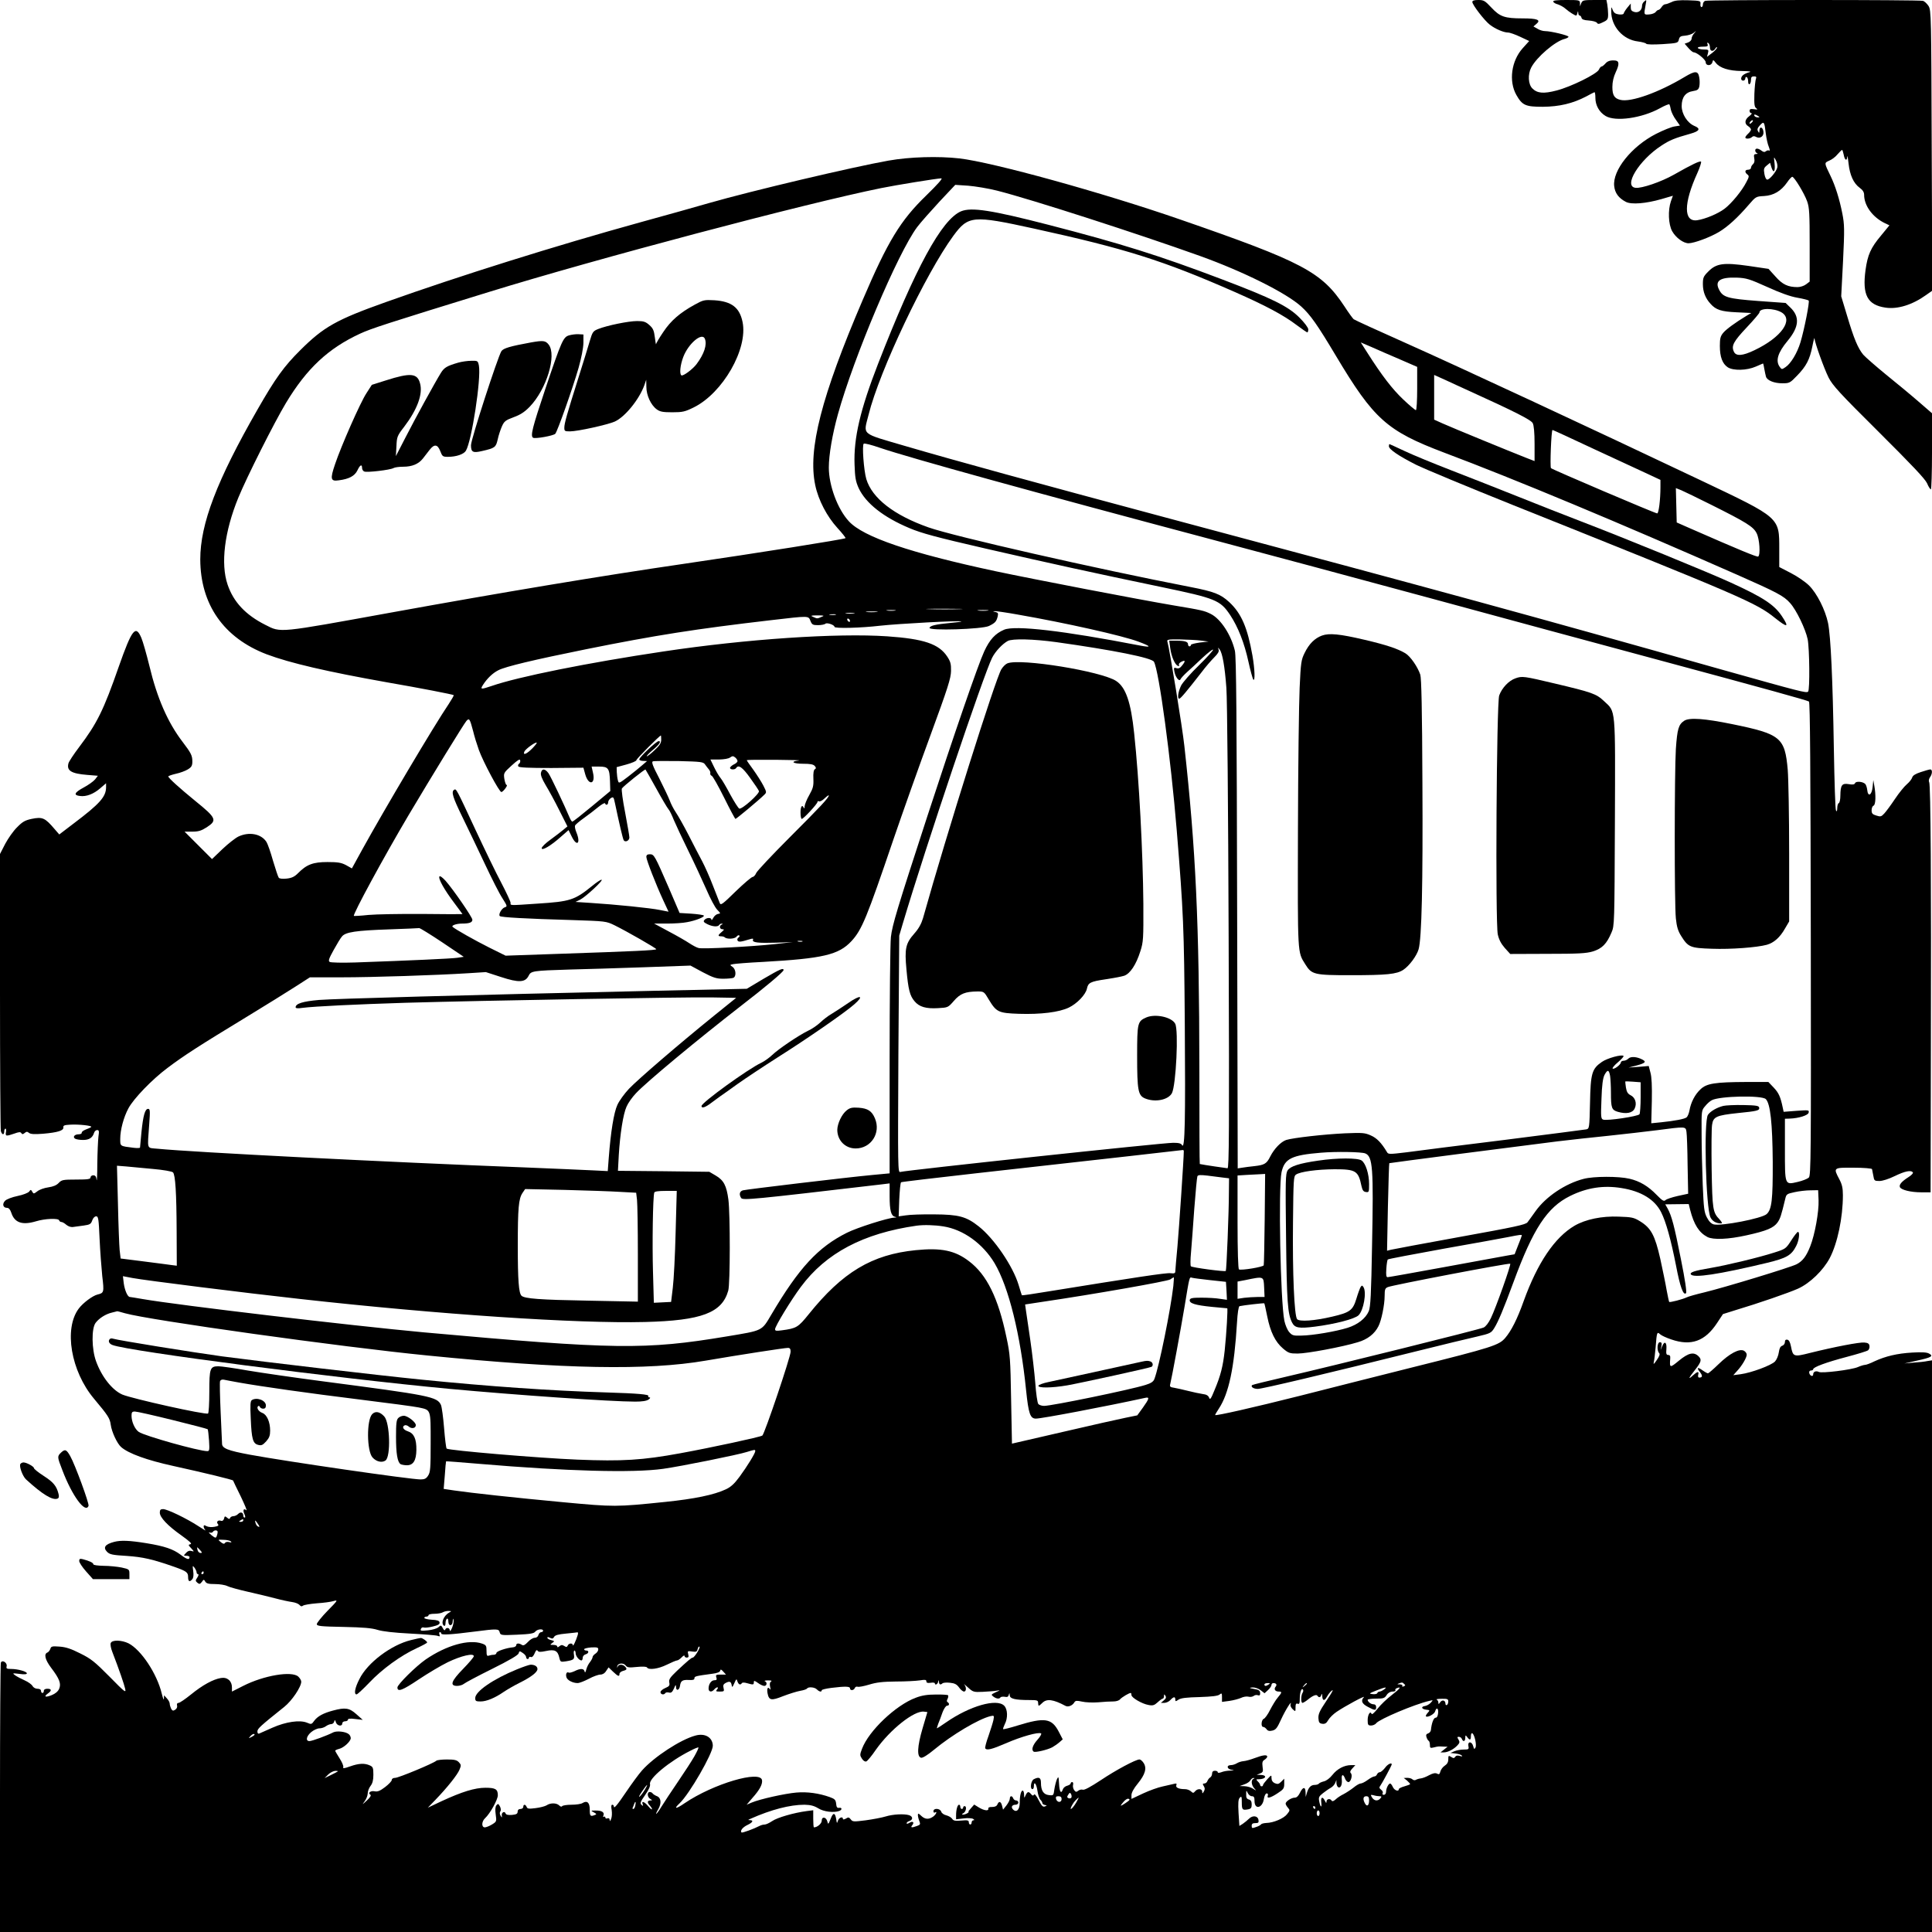 <?xml version="1.0" encoding="UTF-8" standalone="yes"?>
<svg version="1.0" xmlns="http://www.w3.org/2000/svg" width="1024pt" height="1024pt" viewBox="0 0 1366 1366" preserveAspectRatio="xMidYMid meet">
  <g transform="translate(0,1366) scale(0.1,-0.1)" fill="#000000" stroke="none">
    <path d="M10410 13646 c0 -20 86 -132 124 -161 39 -30 98 -55 128 -55 13 0 52
-14 86 -30 l64 -30 -46 -51 c-80 -89 -100 -232 -45 -330 42 -74 65 -84 187
-84 117 1 211 23 307 73 27 15 53 28 58 30 4 2 7 -16 7 -40 0 -52 27 -101 72
-128 70 -42 256 -16 385 55 34 19 64 31 66 27 3 -4 8 -21 11 -39 4 -17 20 -50
36 -71 l28 -40 -38 -6 c-22 -3 -81 -27 -132 -53 -172 -88 -308 -258 -295 -369
5 -49 32 -85 82 -111 39 -21 143 -12 251 19 l82 24 -14 -39 c-22 -63 -18 -164
9 -212 26 -46 79 -85 116 -85 41 1 151 42 215 80 63 38 133 102 211 193 49 57
51 58 108 61 67 4 120 35 163 97 14 21 31 39 36 39 14 0 85 -117 105 -173 16
-45 18 -87 18 -310 l0 -258 -25 -19 c-14 -11 -41 -20 -60 -20 -68 0 -107 18
-157 75 l-49 54 -142 21 c-176 25 -227 18 -284 -40 -34 -34 -38 -43 -38 -89 0
-54 18 -100 54 -139 38 -43 76 -55 184 -60 l104 -5 -34 -20 c-79 -48 -142 -94
-164 -120 -20 -24 -24 -40 -24 -93 0 -77 18 -126 56 -151 39 -25 134 -23 198
5 27 12 50 22 51 22 2 0 6 -17 9 -37 4 -21 9 -46 12 -56 8 -27 58 -47 115 -47
51 0 55 2 105 54 65 67 89 113 108 207 8 41 15 66 15 57 2 -30 67 -212 100
-278 29 -56 76 -108 355 -385 235 -234 327 -331 341 -362 10 -24 22 -43 27
-43 4 0 8 121 8 269 l0 269 -97 84 c-54 47 -157 132 -230 191 -72 59 -144 122
-159 139 -38 46 -66 113 -114 274 l-42 139 13 250 c11 226 10 258 -5 335 -20
102 -50 197 -83 265 -46 95 -46 93 -10 109 18 7 45 27 59 45 15 17 29 31 32
31 3 0 8 -16 12 -35 7 -39 23 -47 25 -12 1 12 5 -10 9 -49 9 -82 35 -140 79
-172 21 -15 31 -31 31 -49 0 -77 60 -159 147 -201 l32 -15 -59 -72 c-74 -88
-95 -137 -110 -244 -24 -176 13 -247 141 -266 86 -13 191 20 287 89 l44 31 -4
990 c-3 956 -4 991 -22 1022 -11 17 -29 34 -40 37 -29 8 -1520 8 -1540 0 -9
-3 -16 -15 -16 -25 0 -10 -4 -19 -10 -19 -5 0 -9 10 -7 23 2 21 -1 22 -86 25
-64 2 -97 -1 -119 -13 -17 -8 -37 -15 -44 -15 -8 0 -19 -9 -26 -20 -7 -11 -17
-20 -22 -20 -5 0 -14 -7 -20 -15 -6 -8 -27 -16 -46 -17 -38 -3 -38 -3 -25 67
7 37 7 39 -8 26 -10 -7 -17 -21 -17 -30 0 -33 -24 -53 -53 -46 -21 6 -27 13
-27 34 l0 26 -25 -30 c-13 -16 -24 -35 -25 -40 0 -6 -14 -9 -33 -7 -25 3 -36
11 -44 30 -11 27 -11 27 -11 -8 -1 -106 83 -201 189 -213 29 -4 55 -11 58 -16
4 -6 49 -7 116 -3 106 7 109 8 115 32 5 21 13 26 45 28 22 2 49 11 60 20 20
17 20 17 3 -4 -10 -11 -18 -28 -18 -38 0 -9 -11 -21 -24 -26 l-25 -9 27 -31
c14 -16 31 -30 37 -30 23 0 85 -52 85 -70 0 -27 40 -27 47 0 5 19 6 19 24 -4
29 -37 92 -57 183 -58 57 -1 73 -4 53 -9 -16 -4 -35 -13 -43 -20 -18 -15 -18
-39 1 -39 8 0 15 7 15 16 0 8 5 12 10 9 6 -3 10 -17 10 -31 0 -14 4 -22 10
-19 6 3 10 17 10 31 0 18 5 24 21 24 16 0 19 -4 14 -17 -4 -10 -9 -58 -11
-107 -2 -73 0 -92 13 -101 13 -10 10 -11 -15 -7 -25 3 -32 1 -32 -12 0 -9 6
-16 13 -16 6 0 0 -10 -15 -21 -33 -24 -36 -54 -8 -71 11 -7 20 -18 20 -24 0
-6 -9 -19 -20 -29 -11 -10 -20 -22 -20 -27 0 -12 34 -10 47 3 8 8 17 8 31 0
27 -14 55 7 50 39 -4 32 -28 39 -28 8 -1 -20 -2 -21 -10 -6 -8 13 -4 23 14 43
28 30 31 25 41 -61 4 -32 13 -74 21 -92 7 -18 9 -30 3 -27 -5 4 -16 2 -23 -4
-9 -8 -18 -7 -32 4 -24 18 -44 19 -44 1 0 -8 6 -17 13 -19 7 -3 4 -6 -7 -6
-15 -1 -17 -6 -13 -30 4 -19 1 -33 -8 -41 -8 -7 -15 -19 -15 -26 0 -8 -9 -14
-20 -14 -24 0 -26 -18 -5 -34 13 -10 12 -17 -8 -54 -30 -60 -104 -150 -154
-188 -46 -35 -137 -73 -193 -81 -98 -14 -97 119 1 334 18 40 29 76 26 80 -8 7
-62 -18 -192 -92 -90 -51 -228 -98 -271 -93 -89 10 24 195 182 298 59 39 93
53 207 85 64 18 73 36 26 55 -49 21 -89 84 -89 140 0 62 27 98 80 106 32 5 40
11 45 34 3 16 3 44 -1 64 -8 46 -28 47 -103 2 -183 -110 -381 -181 -455 -162
-42 10 -56 33 -56 91 0 35 8 71 24 105 26 55 25 79 -3 82 -35 3 -55 -3 -71
-22 -10 -11 -21 -20 -26 -20 -5 0 -14 -10 -19 -22 -14 -31 -198 -122 -300
-148 -92 -24 -136 -20 -171 15 -29 29 -33 99 -8 147 38 74 170 187 237 203 15
4 27 11 27 15 0 10 -126 40 -165 40 -15 0 -40 7 -55 17 l-28 16 21 18 c34 28
7 39 -98 39 -127 0 -160 12 -220 76 -46 49 -54 54 -93 54 -29 0 -42 -4 -42
-14z m1680 -322 c0 -28 24 -32 39 -6 6 9 11 12 11 6 0 -7 -16 -24 -35 -39
l-36 -27 7 26 c6 24 4 26 -29 26 -20 0 -39 5 -42 10 -4 6 10 10 34 10 34 0 39
3 34 17 -4 11 -3 14 5 9 7 -4 12 -18 12 -32z m340 -484 c13 -8 13 -10 -2 -10
-9 0 -20 5 -23 10 -8 13 5 13 25 0z m-42 -44 c-7 -8 -15 -12 -17 -11 -5 6 10
25 20 25 5 0 4 -6 -3 -14z m178 -321 c-8 -30 -54 -85 -71 -85 -8 0 -16 17 -20
40 -6 35 -4 43 17 60 l23 19 9 -30 c15 -49 29 -34 23 24 -6 51 -6 52 9 24 9
-16 13 -39 10 -52z m-71 -844 c92 -42 165 -68 213 -76 40 -7 76 -16 80 -20 8
-7 -30 -201 -58 -295 -23 -76 -68 -151 -106 -176 -25 -17 -27 -17 -40 1 -32
43 -15 101 55 185 82 99 88 171 18 237 l-32 31 -195 14 c-214 16 -248 26 -275
79 -33 63 6 90 125 86 68 -3 88 -9 215 -66z m100 -179 c89 -52 1 -177 -190
-268 -85 -41 -131 -44 -146 -10 -19 41 -3 71 91 171 50 53 90 100 90 106 0 32
100 32 155 1z"/>
    <path d="M10982 13648 c3 -7 17 -15 33 -19 15 -5 40 -18 54 -31 25 -22 66 -48
75 -48 3 0 7 8 9 18 4 16 5 16 6 0 0 -10 5 -18 10 -18 5 0 11 -7 13 -16 2 -11
17 -17 52 -19 27 -2 52 -9 57 -16 6 -11 15 -10 43 4 32 15 36 21 36 56 0 21
-3 53 -6 70 l-6 31 -85 0 c-77 0 -84 -2 -93 -22 l-9 -23 0 23 c-1 21 -4 22
-97 22 -70 0 -95 -3 -92 -12z"/>
    <path d="M6285 12525 c-254 -45 -970 -214 -1273 -301 -86 -25 -303 -86 -482
-135 -604 -167 -1280 -379 -1802 -565 -351 -125 -439 -175 -604 -339 -117
-116 -177 -200 -303 -420 -288 -502 -405 -809 -405 -1060 1 -319 166 -555 469
-671 165 -62 427 -123 855 -199 226 -39 463 -85 468 -90 2 -2 -14 -30 -35 -62
-105 -155 -457 -749 -612 -1030 l-73 -133 -41 23 c-34 18 -58 22 -132 22 -101
0 -147 -17 -208 -79 -25 -25 -44 -34 -80 -38 -29 -3 -50 -1 -56 6 -5 6 -23 61
-41 121 -17 61 -38 120 -46 132 -37 58 -123 74 -199 38 -22 -11 -73 -51 -113
-89 l-73 -70 -97 97 -97 97 54 0 c44 0 64 6 103 31 75 49 68 65 -80 185 -113
92 -192 164 -192 174 0 4 24 12 53 19 29 6 67 20 85 31 26 16 32 26 32 56 0
42 -9 60 -70 140 -104 136 -180 310 -234 537 -20 81 -45 170 -57 198 -40 93
-66 60 -158 -201 -109 -313 -155 -405 -282 -573 -38 -50 -72 -102 -75 -114
-14 -52 20 -73 134 -82 l74 -6 -20 -26 c-12 -14 -48 -40 -82 -58 -65 -35 -72
-54 -24 -59 44 -6 96 14 142 54 l42 36 0 -27 c0 -68 -43 -117 -230 -258 l-101
-77 -32 37 c-69 81 -86 89 -164 73 -46 -10 -64 -20 -102 -59 -26 -25 -63 -78
-84 -117 l-37 -72 0 -968 c0 -533 3 -979 6 -991 8 -28 24 -30 24 -3 0 11 4 20
9 20 4 0 6 -11 3 -25 -5 -29 1 -30 59 -10 33 12 44 13 50 3 6 -9 11 -9 23 1
13 11 19 11 31 1 11 -9 38 -11 100 -6 103 9 146 22 143 45 -2 13 7 17 47 19
60 4 159 -7 150 -16 -3 -4 -21 -12 -38 -18 -18 -7 -31 -17 -29 -23 1 -6 -9
-11 -22 -11 -29 0 -44 -19 -25 -31 8 -5 33 -9 56 -9 43 0 67 15 78 50 3 11 13
20 22 20 13 0 15 -8 9 -46 -3 -26 -7 -113 -8 -193 0 -80 -3 -131 -5 -113 -3
24 -9 32 -24 32 -10 0 -19 -7 -19 -15 0 -12 -18 -15 -101 -15 -94 0 -103 -2
-124 -24 -15 -16 -38 -26 -73 -31 -29 -4 -63 -16 -78 -28 -25 -19 -27 -19 -36
-3 -9 16 -11 16 -22 1 -7 -9 -42 -23 -81 -31 -39 -8 -79 -23 -89 -34 -22 -22
-15 -50 13 -50 13 0 23 -11 31 -35 23 -71 78 -89 175 -60 62 19 157 23 163 7
2 -7 9 -12 16 -12 7 0 23 -9 35 -20 15 -12 33 -18 50 -15 14 2 48 7 74 10 42
6 50 10 59 36 6 17 17 29 28 29 15 0 18 -17 24 -157 4 -87 13 -207 19 -266 14
-115 12 -119 -34 -130 -35 -9 -102 -59 -132 -99 -107 -142 -56 -443 108 -638
99 -118 112 -138 118 -184 7 -51 45 -132 73 -157 52 -46 182 -93 369 -134 227
-50 420 -97 423 -103 1 -4 26 -55 55 -114 28 -59 46 -102 39 -96 -19 16 -27 1
-14 -27 7 -15 8 -25 2 -25 -6 0 -10 6 -10 14 0 23 -19 29 -36 12 -8 -9 -24
-16 -34 -16 -10 0 -20 -6 -23 -12 -3 -10 -8 -10 -21 1 -15 13 -18 12 -22 -7
-4 -12 -12 -18 -20 -15 -21 8 -37 -6 -24 -22 9 -11 4 -15 -23 -20 -20 -4 -44
-2 -56 4 -16 9 -21 9 -21 -2 0 -7 6 -19 12 -26 7 -7 -15 6 -50 29 -81 53 -219
120 -249 120 -18 0 -23 -6 -23 -25 0 -34 56 -93 154 -162 58 -42 76 -58 63
-61 -17 -4 -17 -6 5 -29 22 -24 22 -25 2 -19 -14 4 -27 0 -39 -14 -18 -19 -18
-20 3 -20 12 0 22 -4 22 -9 0 -23 -19 -17 -65 18 -51 38 -111 59 -240 80 -118
19 -180 22 -229 9 -63 -17 -79 -39 -49 -70 19 -19 38 -23 140 -29 114 -8 180
-23 335 -77 87 -31 98 -39 98 -72 0 -33 11 -38 30 -15 8 10 10 30 6 58 -5 39
-5 40 9 23 8 -11 15 -26 15 -33 0 -7 5 -13 10 -13 6 0 4 -11 -5 -24 -14 -21
-14 -24 1 -37 14 -11 18 -10 31 6 13 19 15 19 24 3 8 -14 23 -18 69 -18 32 0
71 -6 87 -14 15 -8 82 -26 148 -41 66 -15 154 -36 195 -47 41 -11 93 -22 115
-25 22 -3 45 -12 52 -20 9 -11 16 -13 25 -6 7 6 51 13 98 17 47 3 100 10 119
16 32 9 30 5 -43 -69 -42 -43 -76 -86 -76 -94 0 -14 25 -17 188 -20 141 -3
201 -8 242 -21 36 -11 114 -20 230 -26 96 -5 184 -12 194 -16 16 -6 18 -4 13
9 -3 9 -2 17 3 17 6 0 10 -4 10 -10 0 -11 65 -8 235 14 162 21 172 20 178 -5
6 -21 10 -22 123 -17 93 4 120 9 129 22 13 17 55 22 55 6 0 -5 -6 -10 -14 -10
-7 0 -16 -9 -19 -20 -3 -12 -14 -20 -27 -20 -11 0 -33 -13 -48 -30 -20 -21
-31 -27 -42 -20 -21 14 -40 12 -40 -2 0 -7 -10 -14 -22 -15 -47 -4 -118 -28
-118 -40 0 -7 -9 -13 -19 -13 -11 0 -26 -3 -35 -6 -13 -5 -16 2 -16 34 0 36
-3 41 -31 51 -94 33 -253 -12 -399 -112 -69 -48 -200 -177 -200 -198 0 -34 35
-21 151 57 63 42 155 97 206 122 94 45 183 66 183 42 0 -7 -34 -47 -75 -89
-85 -87 -97 -121 -43 -121 17 0 39 7 47 14 9 8 99 56 200 106 123 61 185 98
188 110 5 18 7 18 29 3 13 -8 24 -22 24 -29 0 -8 5 -14 10 -14 6 0 10 4 10 10
0 5 6 7 14 4 8 -3 18 7 26 26 9 22 15 27 21 19 6 -10 19 -11 61 -2 61 13 82 2
93 -49 7 -29 9 -30 48 -24 54 9 60 14 55 47 -3 16 -1 29 4 29 4 0 8 -9 8 -19
0 -20 25 -51 41 -51 5 0 9 8 9 19 0 10 9 21 20 24 23 6 27 27 5 27 -8 0 -15 4
-15 9 0 5 23 11 50 13 42 2 50 0 50 -14 0 -10 -9 -23 -20 -30 -11 -7 -20 -18
-20 -24 0 -6 -8 -22 -18 -35 -11 -13 -23 -37 -27 -54 -6 -21 -9 -25 -12 -12
-5 21 -30 22 -71 1 -18 -8 -36 -13 -41 -10 -14 9 -23 -11 -16 -33 6 -21 45
-41 79 -41 13 0 48 14 79 30 31 17 68 30 82 30 15 0 31 9 41 26 l17 25 31 -30
c36 -34 46 -38 46 -16 0 8 11 17 25 21 28 7 31 14 13 32 -17 17 -46 15 -51 -3
-4 -11 -4 -10 -3 2 2 24 44 29 60 7 11 -14 23 -16 79 -10 41 4 68 3 72 -4 12
-19 80 -10 140 20 33 16 65 30 72 30 7 0 21 10 33 22 11 12 20 16 20 10 0 -7
7 -12 16 -12 12 0 15 6 10 24 -6 23 -4 24 28 19 28 -4 34 -2 39 18 3 13 9 20
13 16 7 -7 -36 -77 -48 -77 -9 0 -35 -22 -112 -94 -48 -46 -58 -60 -54 -81 5
-22 0 -28 -28 -40 -19 -8 -34 -21 -34 -29 0 -17 25 -22 34 -7 3 5 15 7 26 4
15 -4 23 2 35 28 12 29 14 31 15 11 0 -31 24 -23 28 9 5 35 17 43 62 41 29 -2
40 1 40 12 0 14 9 16 127 32 34 4 53 12 55 21 2 12 7 11 22 -6 l19 -21 -37 0
c-33 0 -37 -2 -31 -20 5 -16 2 -20 -14 -20 -22 0 -41 -27 -41 -59 0 -24 22
-28 40 -6 7 8 17 15 22 15 6 0 5 -7 -2 -15 -11 -13 -8 -15 20 -15 29 0 32 2
26 25 -5 18 -1 27 13 35 29 15 39 12 44 -13 3 -20 5 -19 19 12 14 32 16 33 22
13 8 -23 21 -28 31 -13 3 6 18 6 38 0 43 -12 47 -12 47 7 0 13 5 12 29 -5 16
-12 36 -21 45 -21 19 0 22 26 4 33 -7 3 3 6 22 6 22 0 30 -2 22 -8 -9 -5 -11
-18 -7 -37 5 -20 4 -25 -3 -15 -13 18 -21 2 -15 -31 10 -51 26 -54 111 -20 42
16 96 33 119 37 24 4 45 11 49 16 8 14 54 11 70 -6 17 -17 34 -20 34 -6 0 5
30 12 68 17 98 12 132 11 132 -3 0 -18 27 -16 34 2 3 8 12 12 20 9 8 -3 44 4
81 15 52 16 95 21 189 22 66 0 142 4 169 8 38 6 47 5 47 -7 0 -10 8 -13 30
-10 17 3 30 1 30 -4 0 -15 19 -8 23 10 4 16 5 16 6 0 1 -19 11 -23 26 -9 6 4
29 6 53 3 32 -3 47 -11 63 -33 11 -16 27 -29 35 -29 17 0 18 31 2 50 -7 8 4
-1 25 -20 36 -33 41 -35 105 -32 37 2 81 5 97 8 30 5 29 4 -5 -11 -33 -16 -34
-17 -16 -31 22 -16 42 -18 50 -5 3 4 16 6 30 4 18 -4 25 0 29 14 4 15 5 15 6
-3 1 -25 38 -34 139 -34 55 0 62 -2 62 -20 0 -11 2 -20 5 -20 3 0 14 9 25 20
31 31 77 25 163 -21 19 -11 51 2 64 26 7 11 17 12 53 4 25 -6 77 -8 115 -5 39
4 86 6 106 6 21 0 42 6 49 16 13 14 62 44 75 44 3 0 5 -7 5 -15 0 -18 74 -62
121 -70 30 -6 41 -2 64 19 15 14 32 26 36 26 5 0 9 8 9 18 0 14 2 15 10 2 7
-11 4 -20 -11 -32 l-21 -18 24 0 c14 0 33 9 43 20 22 24 35 26 35 4 0 -15 2
-15 23 -1 16 11 58 16 148 18 88 3 131 8 142 18 15 12 17 10 17 -19 l0 -33 53
7 c28 4 65 14 81 21 16 8 39 12 52 9 14 -4 30 -1 38 5 7 6 21 9 30 5 12 -4 16
0 16 15 0 13 -8 22 -22 25 -13 3 -32 7 -43 9 -12 3 -8 5 11 6 18 1 43 -8 58
-20 l27 -21 25 23 c13 12 24 28 24 36 0 7 6 13 13 13 21 0 28 -12 16 -26 -14
-17 -3 -34 22 -34 25 0 24 -6 -7 -43 -14 -16 -38 -56 -54 -87 -16 -32 -36 -60
-45 -63 -17 -7 -21 -57 -4 -57 7 0 17 -7 24 -16 8 -12 20 -15 41 -10 25 6 34
18 62 79 29 64 81 147 67 106 -3 -8 3 -23 15 -34 20 -18 20 -18 20 13 0 24 4
30 15 26 12 -5 15 3 15 37 0 45 13 79 23 62 3 -5 2 -15 -4 -23 -11 -19 -12
-70 0 -70 5 0 22 10 38 23 35 29 61 39 68 27 10 -15 23 -12 28 8 3 10 5 6 6
-10 1 -34 16 -36 32 -6 7 13 18 28 25 35 30 30 20 8 -32 -69 -45 -67 -54 -89
-52 -118 2 -29 7 -35 28 -38 19 -2 29 5 41 26 9 16 36 43 60 59 59 40 207 120
192 103 -23 -25 -14 -46 28 -68 50 -27 59 -27 59 -2 0 13 -7 20 -18 20 -19 0
-42 18 -42 32 0 4 26 8 59 8 52 0 61 3 75 25 10 16 26 25 42 25 14 0 23 4 20
9 -3 5 1 12 10 15 36 14 23 -4 -36 -49 -34 -26 -79 -69 -100 -96 -21 -27 -40
-44 -42 -37 -9 25 -28 -5 -28 -43 0 -34 3 -39 24 -39 13 0 30 7 37 17 25 29
267 132 374 157 29 7 29 7 11 -13 -10 -11 -28 -21 -40 -23 -31 -4 -26 -22 7
-26 28 -3 28 -4 11 -23 -9 -10 -15 -21 -12 -24 11 -11 60 16 65 35 9 32 25 23
21 -13 -2 -20 -8 -32 -18 -32 -14 0 -28 -39 -33 -88 -1 -9 -10 -20 -20 -23
-13 -4 -16 -11 -11 -27 4 -12 11 -23 15 -25 5 -2 9 -15 9 -29 0 -22 3 -24 27
-18 33 8 31 8 68 6 l30 -1 -25 -20 -25 -20 23 0 c29 0 71 22 97 50 16 17 17
24 7 41 -10 16 -10 19 3 19 9 0 18 -7 21 -15 9 -23 24 -18 24 8 1 20 2 21 14
5 18 -25 26 -22 26 8 0 14 4 22 10 19 16 -10 32 -84 22 -101 -8 -14 -10 -12
-16 10 -9 35 -40 36 -34 1 5 -23 2 -25 -33 -25 -21 0 -50 -5 -66 -12 l-28 -12
35 -4 c19 -2 40 -8 45 -14 7 -7 3 -8 -14 -3 -15 5 -26 3 -32 -6 -7 -11 -12
-12 -29 -1 -18 11 -20 10 -20 -17 0 -20 -8 -34 -25 -45 -14 -9 -27 -27 -31
-41 -5 -20 -10 -23 -24 -15 -12 6 -28 3 -55 -11 -21 -12 -48 -22 -59 -23 -12
-1 -28 -6 -35 -10 -7 -5 -18 -3 -24 3 -6 6 -22 11 -37 11 l-25 -1 23 -18 c12
-11 22 -22 22 -25 0 -3 -18 -10 -40 -16 -22 -6 -40 -15 -40 -20 0 -20 -31 -9
-42 15 -6 14 -15 25 -19 25 -12 0 -29 -35 -29 -59 0 -12 -7 -21 -16 -21 -9 0
-12 5 -8 12 4 6 -1 17 -11 24 -13 10 -15 17 -7 26 11 14 82 145 82 153 0 16
-30 1 -48 -25 -13 -16 -29 -30 -36 -30 -8 0 -16 -7 -20 -15 -3 -8 -11 -15 -19
-15 -7 0 -28 -11 -47 -25 -19 -14 -41 -25 -50 -25 -8 0 -31 -13 -50 -29 -19
-15 -51 -36 -70 -46 -19 -9 -45 -26 -56 -37 -14 -13 -24 -16 -29 -9 -10 17
-35 13 -36 -6 0 -14 -3 -13 -11 4 -17 34 -31 28 -26 -12 5 -42 -7 -33 -15 11
-5 25 -1 34 26 55 18 14 42 31 55 38 13 7 27 22 32 34 l9 22 0 -22 c1 -12 6
-25 12 -29 17 -10 30 17 26 54 -4 38 10 42 23 7 5 -14 16 -25 24 -25 17 0 31
49 17 63 -8 8 -4 18 11 34 l21 23 -30 0 c-48 0 -98 -26 -132 -69 -19 -24 -43
-42 -61 -46 -16 -4 -32 -11 -35 -16 -4 -5 -17 -9 -29 -9 -27 0 -44 -17 -56
-57 l-8 -28 -1 33 c-1 42 -20 39 -41 -6 -10 -20 -22 -32 -35 -32 -25 0 -65
-27 -65 -42 0 -6 7 -19 16 -29 15 -17 15 -20 -6 -46 -23 -30 -96 -61 -147 -62
-17 -1 -34 -5 -37 -10 -3 -5 -19 -14 -36 -19 -27 -10 -30 -9 -30 9 0 14 7 19
26 19 21 0 25 4 22 22 -4 30 -41 35 -67 9 -11 -11 -31 -27 -44 -36 l-24 -15
-6 92 c-4 72 -2 96 9 108 12 12 14 8 14 -32 0 -53 4 -58 43 -51 22 4 27 11 27
35 0 21 -6 31 -20 35 -15 4 -20 13 -19 37 0 29 1 30 11 9 6 -13 19 -23 30 -23
14 0 18 -8 18 -34 0 -63 56 -51 66 14 4 24 12 40 20 40 8 0 11 -6 8 -15 -10
-24 18 -18 69 16 42 27 47 35 47 67 l0 36 -21 -21 c-18 -18 -26 -19 -45 -11
-16 7 -24 20 -24 36 0 24 0 24 -30 -8 -16 -18 -30 -36 -30 -41 0 -5 -4 -9 -10
-9 -5 0 -10 4 -10 9 0 5 -7 17 -16 25 -14 15 -14 16 4 16 53 0 66 29 14 31
l-27 0 24 10 c21 8 23 14 18 47 -4 31 -1 41 14 50 11 7 19 17 19 22 0 15 -30
12 -88 -10 -29 -11 -65 -21 -80 -22 -15 -1 -36 -8 -47 -15 -11 -7 -30 -13 -42
-13 -33 0 -29 -28 5 -33 22 -3 20 -4 -10 -6 -20 0 -48 -5 -62 -11 -17 -6 -26
-6 -26 0 0 6 -9 10 -20 10 -13 0 -20 -7 -20 -20 0 -10 -6 -23 -13 -27 -8 -4
-16 -16 -20 -25 -3 -10 -13 -18 -22 -18 -12 0 -13 -4 -4 -18 9 -14 9 -24 1
-38 -10 -17 -11 -17 -12 -1 0 21 -33 23 -50 2 -12 -14 -15 -14 -30 0 -9 8 -27
15 -41 15 -44 0 -68 11 -62 27 5 13 1 15 -18 10 -13 -3 -49 -11 -79 -18 -30
-6 -92 -28 -137 -49 l-83 -39 0 27 c0 17 16 47 45 82 52 64 65 108 41 145 -9
14 -22 25 -29 25 -27 0 -167 -75 -273 -146 -73 -48 -117 -72 -128 -68 -9 3
-23 0 -32 -7 -14 -11 -18 -10 -29 4 -7 10 -11 27 -8 37 3 11 0 20 -6 20 -6 0
-11 -4 -11 -10 0 -5 -11 -12 -25 -16 -13 -3 -27 -15 -30 -25 -12 -36 -24 -19
-27 39 -3 52 -4 55 -15 32 -6 -14 -14 -45 -18 -70 -6 -45 -6 -46 -39 -42 -38
4 -56 32 -56 87 0 37 -14 44 -51 25 -20 -11 -28 -70 -9 -70 6 0 10 9 10 20 0
41 18 18 25 -30 4 -28 13 -57 21 -65 8 -7 14 -18 14 -24 0 -5 8 -11 18 -13 16
-3 16 -4 0 -10 -14 -6 -23 3 -44 44 -16 32 -29 47 -33 39 -6 -9 -11 -8 -21 4
-17 20 -25 19 -38 -7 -10 -23 -11 -23 -11 5 -1 15 -5 27 -10 27 -12 0 -21 -36
-21 -87 0 -48 -23 -71 -47 -47 -17 17 -8 34 18 34 10 0 19 7 19 15 0 8 -7 15
-15 15 -9 0 -18 7 -21 15 -8 21 -24 19 -24 -2 0 -10 -11 -31 -24 -48 l-24 -30
-7 28 c-8 31 -22 35 -33 9 -5 -12 -17 -18 -37 -18 -19 1 -29 -4 -27 -12 3 -18
-29 -14 -66 8 l-34 21 -23 -26 c-13 -14 -21 -25 -17 -25 4 0 0 -5 -8 -10 -8
-5 -22 -10 -30 -10 -12 1 -11 3 3 11 18 11 24 49 7 49 -5 0 -10 -4 -10 -10 0
-5 -4 -10 -10 -10 -5 0 -10 7 -10 15 0 8 -4 15 -9 15 -11 0 -21 -35 -21 -74
l0 -29 53 6 c28 4 59 2 67 -3 10 -6 11 -10 3 -10 -7 0 -13 -7 -13 -15 0 -8 -4
-15 -10 -15 -5 0 -10 7 -10 16 0 14 -9 16 -54 12 -43 -4 -56 -1 -64 13 -6 9
-25 20 -41 24 -17 4 -33 15 -36 26 -8 24 -55 27 -55 3 0 -8 4 -12 10 -9 20 13
9 -14 -12 -29 -31 -22 -58 -20 -85 6 -19 18 -23 19 -23 5 0 -8 4 -27 10 -42 9
-23 7 -27 -16 -35 -37 -14 -49 -13 -34 5 17 21 4 32 -20 17 -11 -7 -20 -8 -20
-3 0 5 9 13 20 16 27 9 25 32 -2 41 -35 11 -114 7 -166 -9 -26 -8 -89 -20
-140 -27 -87 -11 -94 -11 -107 7 -12 15 -17 16 -34 5 -13 -7 -21 -8 -21 -2 0
19 -28 10 -35 -12 -7 -22 -8 -21 -12 7 -8 51 -22 53 -40 5 -16 -40 -18 -41
-23 -19 -8 33 -40 38 -40 6 0 -20 -31 -47 -55 -47 -3 0 -5 27 -5 61 l0 60 -47
-6 c-91 -12 -208 -46 -244 -71 -19 -13 -43 -24 -52 -24 -10 0 -25 -4 -35 -9
-40 -21 -124 -52 -129 -47 -12 11 8 37 42 53 38 18 45 33 18 34 -16 0 -15 2 2
9 148 66 281 100 383 100 43 -1 67 -7 97 -25 39 -25 111 -33 149 -19 22 8 20
26 -1 22 -14 -2 -19 5 -21 29 -3 27 -9 34 -45 47 -76 27 -159 39 -237 32 -80
-7 -257 -46 -316 -71 l-35 -15 41 48 c51 57 72 96 68 125 -10 74 -345 -25
-547 -162 -62 -43 -81 -43 -36 -1 70 66 235 353 235 407 -1 59 -55 91 -123 72
-105 -28 -293 -151 -378 -247 -23 -26 -72 -93 -110 -149 -67 -99 -89 -125 -89
-104 0 6 -5 11 -11 11 -7 0 -9 -13 -4 -38 3 -21 2 -49 -4 -62 -7 -17 -10 -20
-10 -8 -1 11 -6 15 -16 12 -8 -4 -15 -1 -15 6 0 6 -4 8 -10 5 -6 -4 -7 1 -3
10 8 22 -13 35 -57 34 -34 0 -35 0 -11 -13 20 -11 21 -14 6 -19 -31 -12 -35
-7 -35 38 0 50 -18 67 -51 47 -10 -7 -46 -12 -78 -12 -33 0 -63 -5 -66 -10 -4
-6 -12 -4 -21 5 -19 19 -63 19 -89 1 -11 -7 -46 -16 -78 -20 -47 -6 -58 -5
-63 8 -8 20 -24 21 -24 1 0 -8 -9 -15 -20 -15 -13 0 -20 -7 -20 -19 0 -15 -9
-20 -40 -23 -27 -2 -41 1 -45 10 -7 20 -30 8 -27 -14 2 -18 2 -18 -9 -1 -6 11
-7 23 -1 30 5 7 4 21 -3 35 -11 20 -14 21 -25 8 -8 -11 -10 -31 -5 -65 7 -49
6 -51 -27 -71 -18 -11 -41 -20 -50 -20 -25 0 -23 42 2 65 35 32 90 131 90 162
0 43 -17 53 -88 53 -74 0 -165 -28 -310 -95 l-97 -46 56 58 c80 83 153 174
168 211 12 29 12 35 -4 52 -15 16 -31 20 -85 20 -36 0 -70 -4 -75 -9 -19 -18
-267 -121 -291 -121 -14 0 -24 -6 -24 -15 0 -8 -21 -30 -47 -50 -37 -28 -53
-34 -74 -30 -28 6 -51 -12 -30 -24 7 -5 -2 -20 -26 -42 -33 -30 -34 -31 -15
-5 12 16 22 41 22 56 0 15 9 39 20 53 14 18 20 40 20 79 0 49 -3 56 -25 66
-37 17 -78 15 -140 -7 -42 -15 -52 -16 -48 -5 3 8 -9 36 -26 62 -17 27 -31 51
-31 54 0 3 12 9 28 13 33 8 82 53 82 76 0 9 -6 22 -14 28 -21 18 -84 25 -109
13 -47 -24 -151 -62 -169 -62 -29 0 -22 35 13 64 17 14 43 26 57 26 15 0 36 7
46 15 11 8 28 15 37 15 10 0 20 8 22 18 4 14 6 14 12 -5 8 -26 45 -32 45 -8 0
8 9 15 20 15 11 0 20 5 20 11 0 8 16 10 53 5 l52 -6 -45 40 c-50 45 -79 49
-165 26 -68 -18 -109 -40 -133 -72 -18 -26 -21 -27 -51 -14 -51 21 -149 7
-244 -35 -45 -20 -88 -39 -95 -42 -7 -3 -12 3 -12 15 0 20 20 38 190 174 54
43 120 141 120 178 0 9 -9 25 -21 36 -46 42 -245 8 -390 -66 l-79 -40 0 30 c0
45 -33 74 -78 66 -55 -9 -130 -50 -211 -116 -41 -33 -80 -60 -89 -60 -9 0 -13
-7 -10 -18 3 -11 -2 -23 -13 -30 -15 -10 -20 -8 -29 7 -5 11 -10 27 -10 36 0
9 -9 25 -20 37 l-20 22 -1 -25 c0 -13 -7 3 -15 36 -34 142 -146 310 -235 356
-49 24 -117 26 -126 2 -4 -9 1 -37 11 -62 49 -127 84 -230 91 -261 7 -32 -1
-26 -111 86 -104 105 -130 126 -207 164 -65 33 -102 45 -146 48 -52 4 -60 2
-65 -16 -4 -11 -13 -23 -21 -26 -26 -10 -16 -51 26 -107 60 -79 73 -113 57
-150 -8 -18 -27 -34 -52 -44 -44 -18 -60 -12 -28 11 29 20 28 34 -3 34 -16 0
-25 -6 -25 -15 0 -8 -4 -15 -10 -15 -5 0 -10 7 -10 15 0 9 -9 15 -25 15 -14 0
-29 8 -35 20 -6 10 -30 28 -55 39 -25 11 -55 27 -68 36 -21 16 -20 16 31 10
34 -5 52 -3 52 4 0 13 -64 31 -112 31 -31 0 -35 3 -31 19 6 25 -32 49 -41 25
-3 -9 -6 -441 -6 -960 l0 -944 6830 0 6830 0 0 2021 0 2021 -32 -5 c-18 -4
-62 -9 -98 -11 l-65 -6 89 20 c101 22 119 32 85 50 -16 9 -52 11 -118 7 -107
-6 -190 -26 -268 -62 -28 -14 -58 -25 -66 -25 -8 0 -32 -7 -52 -16 -45 -19
-254 -45 -275 -34 -20 10 -40 2 -40 -17 0 -20 -24 -11 -28 10 -2 10 3 17 12
17 9 0 16 4 16 9 0 15 92 49 236 87 76 20 145 41 152 47 7 5 12 20 10 31 -2
16 -11 22 -37 24 -34 3 -208 -30 -385 -74 -114 -29 -119 -27 -133 46 -6 30
-14 46 -26 48 -11 2 -17 -3 -17 -17 0 -11 -8 -22 -19 -26 -13 -4 -20 -18 -24
-46 -3 -23 -15 -52 -27 -65 -27 -28 -168 -80 -242 -90 l-53 -7 26 29 c36 38
69 95 69 116 0 10 -9 22 -20 28 -32 17 -102 -20 -179 -95 -37 -36 -71 -65 -75
-65 -4 0 -21 9 -38 21 -36 26 -45 20 -18 -13 19 -25 18 -38 -6 -38 -7 0 -10 8
-7 20 7 27 -5 25 -40 -7 -35 -32 -27 -15 18 42 44 56 48 72 25 95 -34 34 -72
25 -139 -30 -64 -53 -67 -53 -62 13 2 19 -2 27 -14 27 -13 0 -16 8 -13 41 4
49 -13 61 -29 22 l-12 -28 6 28 c4 20 1 27 -11 27 -19 0 -23 -59 -5 -77 7 -7
2 -22 -17 -49 -21 -31 -25 -34 -21 -14 4 14 9 61 13 105 8 106 10 112 32 91
10 -9 45 -25 78 -36 141 -49 240 -13 325 117 l41 62 86 27 c167 50 378 123
445 153 84 38 178 129 224 216 55 105 93 286 93 445 0 50 -6 76 -25 112 -44
83 -44 83 102 82 70 0 128 -5 129 -10 1 -5 5 -26 9 -46 6 -36 8 -38 43 -38 22
0 66 14 109 35 72 35 116 44 128 25 3 -5 -11 -20 -32 -33 -47 -30 -67 -53 -60
-70 8 -20 77 -37 151 -37 l66 0 2 1013 c3 1175 -1 1866 -12 1887 -5 9 -2 23 6
35 17 23 18 55 2 55 -7 0 -38 -9 -68 -19 -37 -12 -56 -24 -60 -38 -3 -11 -20
-33 -38 -48 -18 -15 -56 -62 -84 -104 -28 -42 -62 -88 -75 -102 -21 -23 -27
-25 -57 -15 -27 8 -33 15 -33 37 0 16 6 30 14 33 15 6 17 76 5 141 l-7 40 -5
-50 c-6 -58 -33 -72 -38 -20 -2 17 -8 35 -13 41 -15 18 -67 23 -73 7 -4 -10
-17 -12 -45 -7 -48 8 -58 -7 -59 -81 0 -27 -5 -51 -11 -53 -6 -2 -11 -18 -11
-35 -1 -23 -3 -28 -9 -17 -5 8 -11 204 -15 435 -8 497 -22 794 -41 890 -20 94
-78 209 -134 265 -25 25 -83 65 -128 88 l-83 43 0 125 c0 228 9 220 -555 488
-775 368 -1710 803 -2080 968 -198 88 -366 165 -374 171 -7 6 -37 47 -66 92
-161 243 -293 313 -1163 614 -552 191 -1320 403 -1558 431 -149 17 -353 11
-499 -15z m264 -247 c-183 -177 -272 -324 -449 -738 -293 -684 -389 -1059
-336 -1310 22 -106 83 -222 157 -303 34 -37 60 -70 57 -72 -8 -8 -621 -105
-1133 -180 -597 -87 -1292 -203 -2080 -346 -805 -146 -777 -144 -889 -87 -139
70 -225 161 -267 285 -50 147 -22 375 76 614 58 142 255 534 337 670 147 244
299 386 524 490 78 36 185 71 909 294 761 235 2237 626 2775 735 103 21 386
67 425 69 13 1 -22 -39 -106 -121z m501 34 c241 -61 997 -305 1435 -462 306
-110 609 -261 715 -357 65 -59 113 -127 245 -348 268 -449 361 -532 765 -685
498 -187 1234 -494 2075 -865 276 -122 327 -148 371 -198 45 -49 110 -185 125
-257 13 -69 16 -357 3 -370 -12 -12 -59 1 -594 151 -1416 400 -1950 546 -3945
1079 -922 247 -1474 398 -1850 508 -313 92 -291 73 -254 219 76 309 404 999
599 1265 106 144 136 147 570 52 648 -142 914 -226 1417 -447 221 -97 350
-166 443 -237 36 -27 68 -49 73 -50 4 0 7 9 7 21 0 12 -26 47 -63 84 -80 80
-192 135 -547 270 -445 169 -718 254 -1225 385 -407 105 -547 126 -620 96
-137 -58 -322 -398 -587 -1079 -126 -324 -173 -525 -166 -712 3 -92 8 -119 29
-166 50 -107 175 -206 359 -283 85 -36 188 -64 540 -145 458 -105 754 -170
1239 -271 388 -81 418 -93 489 -199 56 -85 100 -197 129 -330 14 -64 30 -120
34 -126 14 -15 11 74 -6 171 -35 197 -78 297 -164 377 -62 57 -107 74 -276
107 -666 129 -1672 358 -1850 421 -244 86 -399 206 -440 342 -18 62 -31 242
-18 250 6 4 57 -9 114 -29 219 -74 1089 -314 2349 -649 366 -97 1061 -284
1545 -415 484 -132 1191 -323 1570 -425 817 -220 1090 -296 1105 -305 8 -5 11
-469 13 -1678 2 -1540 1 -1673 -14 -1688 -10 -9 -45 -23 -80 -31 -91 -21 -89
-25 -89 234 l0 213 33 1 c64 2 132 23 135 43 4 18 -1 18 -87 12 l-90 -7 -6 28
c-16 78 -29 106 -64 143 l-38 40 -154 0 c-223 -1 -283 -10 -326 -52 -39 -36
-68 -92 -78 -150 -4 -21 -13 -42 -20 -48 -14 -12 -84 -25 -180 -35 l-70 -7 4
157 c2 107 -1 171 -10 202 l-12 46 -71 -6 -71 -5 58 15 c59 16 69 26 40 41
-39 21 -82 24 -99 8 -8 -9 -24 -16 -35 -16 -10 0 -19 -6 -19 -12 -1 -16 -49
-52 -58 -43 -4 4 13 24 38 45 25 21 42 41 39 44 -12 13 -116 -16 -153 -42 -71
-49 -80 -81 -84 -290 -4 -177 -5 -182 -26 -187 -11 -2 -273 -36 -581 -75 -308
-38 -618 -77 -689 -87 -124 -15 -131 -15 -140 2 -39 65 -72 99 -114 117 -42
19 -59 20 -182 15 -150 -7 -368 -32 -416 -47 -38 -13 -85 -62 -113 -117 -25
-51 -41 -60 -112 -68 -30 -3 -68 -8 -86 -11 l-32 -5 -4 1803 c-3 1396 -6 1815
-16 1857 -26 111 -100 225 -170 260 -46 23 -62 27 -266 61 -253 43 -986 184
-1255 241 -604 129 -936 242 -1038 353 -80 86 -142 254 -142 380 0 90 25 235
64 376 112 404 424 1142 561 1325 25 33 96 113 157 179 l112 119 91 -6 c49 -4
142 -19 205 -35z m2848 -1193 l122 -53 0 -153 c0 -86 -4 -153 -9 -153 -5 0
-46 34 -90 76 -76 72 -149 166 -254 331 l-46 72 77 -33 c42 -19 132 -58 200
-87z m492 -224 c317 -144 436 -204 447 -227 8 -14 13 -68 13 -145 l0 -123 -62
24 c-102 40 -524 213 -588 242 l-60 27 0 158 0 158 78 -35 c42 -20 120 -55
172 -79z m878 -409 c158 -73 329 -152 380 -176 l92 -43 0 -51 c0 -88 -12 -186
-23 -186 -14 0 -739 309 -751 320 -8 8 2 270 11 270 3 0 134 -60 291 -134z
m827 -393 c254 -127 302 -157 325 -203 21 -41 28 -154 11 -165 -8 -5 -136 48
-476 197 l-100 44 -3 122 -3 121 38 -15 c21 -9 114 -54 208 -101z m-5312 -740
c-56 -2 -151 -2 -210 0 -59 1 -13 3 102 3 116 0 164 -2 108 -3z m-455 -10
c-16 -2 -40 -2 -55 0 -16 2 -3 4 27 4 30 0 43 -2 28 -4z m655 0 c-18 -2 -48
-2 -65 0 -18 2 -4 4 32 4 36 0 50 -2 33 -4z m-786 -10 c-20 -2 -52 -2 -70 0
-17 2 0 4 38 4 39 0 53 -2 32 -4z m998 -18 c339 -59 745 -150 855 -192 91 -34
94 -43 9 -27 -542 105 -881 144 -959 112 -63 -27 -102 -69 -141 -153 -44 -95
-214 -589 -402 -1165 -216 -663 -248 -769 -258 -855 -5 -44 -9 -438 -9 -875
l0 -796 -127 -12 c-181 -17 -884 -101 -910 -108 -24 -7 -29 -29 -13 -54 11
-18 80 -11 993 96 l57 7 0 -91 c0 -100 10 -138 37 -145 15 -4 14 -5 -4 -6 -47
-2 -266 -72 -335 -107 -204 -102 -339 -248 -534 -578 -70 -118 -57 -112 -316
-155 -576 -96 -791 -93 -2143 29 -519 48 -1730 191 -1985 235 -47 8 -88 15
-92 15 -16 0 -36 47 -43 96 l-6 51 68 -13 c91 -17 792 -105 1183 -148 986
-110 1960 -175 2440 -163 401 10 545 65 589 222 14 50 14 540 1 643 -13 99
-33 137 -89 170 l-46 27 -323 4 -323 3 6 112 c9 148 31 290 55 342 10 24 40
67 67 95 74 79 434 378 738 614 174 134 305 244 305 256 0 18 -25 7 -141 -61
l-119 -71 -647 -14 c-1376 -31 -2263 -56 -2378 -65 -115 -10 -165 -26 -165
-52 0 -7 16 -9 48 -4 85 11 380 25 727 36 554 16 1976 41 2165 38 l175 -3
-160 -129 c-246 -199 -534 -447 -598 -514 -32 -34 -69 -85 -82 -114 -25 -54
-47 -191 -61 -375 l-7 -93 -101 5 c-55 3 -274 12 -486 21 -965 37 -2354 108
-2595 132 -81 8 -73 -13 -60 175 7 94 6 107 -8 107 -22 0 -35 -48 -47 -165 -5
-55 -10 -104 -10 -108 0 -5 -21 -5 -47 -2 -96 12 -93 10 -93 63 0 63 24 153
58 216 37 69 167 204 277 286 115 87 229 160 550 355 143 87 304 187 358 222
l98 63 220 0 c225 0 677 15 899 29 l125 8 108 -35 c125 -41 171 -39 195 10 16
33 30 35 287 43 105 2 340 10 523 16 l334 12 87 -47 c74 -39 97 -46 144 -46
30 0 62 3 71 6 23 9 20 60 -4 77 -21 15 -21 15 2 20 13 3 109 11 213 16 424
24 535 50 625 147 74 80 109 167 295 714 65 190 183 523 263 740 124 338 145
404 146 456 1 50 -4 67 -27 102 -59 89 -164 125 -424 143 -355 24 -996 -19
-1582 -107 -536 -80 -1028 -179 -1215 -244 -77 -26 -82 -25 -61 8 29 45 68 83
108 103 49 26 251 74 622 149 492 99 773 143 1305 205 275 32 265 32 280 -5
11 -27 17 -30 54 -30 23 0 47 5 52 10 10 10 64 -8 64 -22 0 -13 187 -8 323 8
125 14 567 38 574 30 2 -2 -31 -6 -74 -10 -106 -10 -146 -19 -151 -35 -7 -22
371 -10 420 13 43 21 53 31 62 68 5 22 2 27 -16 31 -20 4 -21 4 -3 6 11 0 83
-10 160 -24z m-1157 8 c-16 -2 -40 -2 -55 0 -16 2 -3 4 27 4 30 0 43 -2 28 -4z
m-130 -10 c-10 -2 -28 -2 -40 0 -13 2 -5 4 17 4 22 1 32 -1 23 -4z m-98 -14
c-33 -14 -31 -14 -60 -1 -22 9 -18 11 30 11 47 0 51 -2 30 -10z m200 -30 c0
-6 -4 -7 -10 -4 -5 3 -10 11 -10 16 0 6 5 7 10 4 6 -3 10 -11 10 -16z m1458
-149 c406 -57 676 -111 691 -139 36 -66 119 -682 161 -1191 47 -577 52 -686
57 -1373 5 -670 1 -888 -19 -854 -7 13 -23 17 -63 17 -76 0 -1887 -194 -1929
-206 -18 -6 -18 15 -14 832 l6 839 26 88 c162 544 572 1761 631 1877 23 45 72
97 110 118 32 18 182 14 343 -8z m1022 11 l55 -7 -62 -7 c-35 -5 -63 -12 -63
-17 0 -6 -4 -10 -10 -10 -5 0 -10 6 -10 14 0 19 -22 26 -82 26 l-51 0 7 -52
c8 -60 34 -120 55 -126 8 -3 11 0 7 6 -4 6 3 16 15 22 30 16 33 7 8 -24 -15
-20 -26 -25 -41 -20 -19 6 -20 3 -14 -27 8 -39 35 -72 43 -51 3 7 24 30 46 50
23 20 72 66 109 101 38 35 71 61 75 58 3 -4 -41 -53 -99 -110 -58 -56 -115
-121 -127 -144 -21 -43 -28 -93 -13 -93 9 0 54 54 156 185 29 39 71 87 91 107
26 26 36 42 31 55 -6 17 -5 17 8 0 19 -25 36 -120 47 -271 6 -72 13 -866 16
-1763 5 -1380 3 -1633 -8 -1633 -10 1 -171 24 -196 30 -2 0 -3 303 -3 673 -1
1031 -25 1550 -106 2282 -13 125 -106 694 -120 738 -5 15 3 17 88 16 51 -1
118 -4 148 -8z m-5145 -639 c8 -35 27 -96 41 -135 30 -83 144 -297 159 -297
13 1 49 50 37 50 -5 0 -12 19 -16 43 -6 41 -5 43 52 95 43 39 58 48 60 36 2
-9 -2 -20 -8 -24 -7 -4 -9 -13 -5 -19 5 -8 73 -11 233 -11 l227 2 13 -47 c23
-81 74 -72 55 10 l-10 45 53 0 c65 0 74 -12 77 -106 l2 -67 -130 -108 c-71
-59 -133 -108 -138 -108 -4 -1 -12 11 -19 27 -32 77 -133 291 -150 315 -24 33
-46 35 -53 4 -4 -16 6 -42 33 -88 22 -36 66 -116 97 -179 l57 -113 -29 -24
c-15 -13 -56 -44 -90 -69 -35 -25 -63 -52 -63 -61 0 -21 66 18 135 80 l55 48
22 -45 c37 -76 66 -50 33 30 -8 19 -12 40 -9 47 2 6 30 30 61 52 31 22 77 57
102 78 25 20 47 33 49 27 6 -17 22 -11 22 8 0 9 9 23 19 29 18 11 20 8 30 -40
28 -133 54 -246 61 -258 11 -17 40 -3 40 20 0 11 -14 90 -30 176 -17 86 -27
163 -23 170 10 16 163 139 167 134 2 -2 36 -62 76 -134 39 -71 78 -137 86
-146 8 -8 25 -43 38 -76 14 -33 60 -132 103 -219 43 -87 100 -211 128 -274 27
-63 61 -127 76 -142 25 -26 26 -27 5 -30 -11 -2 -26 -14 -33 -28 -7 -14 -13
-19 -13 -12 0 16 -35 15 -49 -2 -10 -11 -6 -17 20 -30 36 -18 75 -21 84 -6 3
6 12 10 18 9 9 0 9 -2 0 -6 -19 -7 -16 -33 5 -33 14 -1 14 -3 -5 -19 -28 -23
-29 -31 -5 -31 10 0 22 -3 26 -7 15 -15 71 -12 83 4 7 9 16 13 20 9 4 -4 1
-11 -6 -15 -7 -5 -10 -14 -6 -21 7 -12 23 -10 82 8 25 8 31 7 27 -3 -8 -19 36
-24 166 -20 l115 4 -125 -14 c-166 -18 -509 -36 -540 -28 -14 3 -43 19 -66 34
-22 15 -88 53 -145 83 l-104 56 91 0 c50 0 114 4 142 10 62 11 128 38 118 47
-4 4 -44 10 -89 13 l-82 5 -75 175 c-101 232 -105 240 -135 240 -18 0 -25 -5
-25 -19 0 -21 68 -196 122 -312 l35 -75 -61 12 c-66 14 -316 39 -489 50 l-108
7 33 16 c38 19 169 140 151 141 -7 0 -36 -19 -65 -43 -126 -102 -156 -111
-388 -126 -206 -14 -190 -14 -190 6 0 9 -30 73 -66 142 -37 69 -119 239 -183
376 -135 290 -135 290 -150 281 -22 -14 -10 -53 60 -196 39 -80 110 -228 158
-330 48 -102 103 -211 124 -242 34 -54 35 -57 16 -63 -22 -7 -47 -51 -35 -62
9 -9 189 -19 506 -28 244 -8 245 -8 305 -37 89 -44 295 -162 295 -169 0 -8
-160 -15 -690 -33 l-375 -13 -117 58 c-98 49 -240 129 -258 146 -10 10 28 23
67 23 52 0 73 8 73 27 0 18 -136 215 -190 276 -22 24 -39 36 -43 30 -10 -15
36 -96 104 -186 32 -43 59 -79 59 -80 0 -1 -127 -1 -282 1 -156 1 -328 -2
-383 -7 -54 -6 -101 -8 -103 -7 -9 10 212 417 386 711 167 281 391 646 410
668 20 22 24 15 47 -71z m1330 -62 c0 -24 -11 -41 -49 -76 -26 -25 -50 -43
-53 -41 -2 3 16 22 41 43 48 40 64 64 43 64 -16 0 -137 -114 -137 -129 0 -6
12 -11 28 -11 l27 -1 -35 -30 c-19 -17 -64 -53 -100 -81 -63 -48 -65 -49 -71
-26 -4 13 -7 39 -8 58 l-1 36 70 19 c39 11 70 24 70 31 0 9 164 174 173 174 1
0 2 -14 2 -30z m-910 -60 c-40 -41 -69 -53 -58 -25 6 17 71 65 87 65 6 0 -8
-18 -29 -40z m1449 -94 c-2 -6 -14 -16 -26 -21 -12 -6 -23 -16 -26 -22 -4 -15
34 -18 43 -3 16 26 45 5 98 -69 32 -44 60 -86 63 -94 6 -18 -120 -131 -139
-124 -7 3 -35 47 -63 98 -27 51 -58 105 -70 119 -12 14 -32 49 -46 78 l-25 52
61 0 c36 1 68 6 79 15 16 11 21 11 37 -2 10 -9 16 -21 14 -27z m434 7 c-64 -7
-42 -23 31 -23 50 0 72 -4 82 -16 10 -12 10 -17 0 -23 -8 -5 -12 -28 -10 -67
2 -51 -2 -67 -29 -115 -18 -31 -32 -67 -33 -80 0 -13 -3 -18 -6 -11 -11 27
-23 10 -23 -33 0 -25 4 -45 9 -45 12 0 111 107 111 120 0 6 5 8 11 4 6 -3 24
6 40 22 16 15 29 24 29 20 0 -16 -57 -77 -278 -298 -122 -122 -228 -235 -235
-250 -6 -15 -18 -28 -25 -28 -8 0 -62 -46 -120 -102 -93 -91 -106 -101 -113
-83 -4 11 -26 67 -49 125 -22 58 -56 134 -75 170 -19 36 -63 119 -96 185 -34
66 -75 139 -91 162 -16 24 -35 61 -43 84 -9 23 -42 93 -74 156 -46 88 -56 115
-45 120 7 3 91 3 185 2 157 -4 172 -6 184 -24 8 -11 20 -27 27 -35 7 -8 12
-20 10 -27 -2 -7 3 -16 10 -18 8 -3 47 -73 88 -155 41 -83 77 -150 80 -150 6
0 166 133 203 170 18 17 18 19 -6 66 -14 27 -46 77 -71 112 -25 34 -46 64 -46
67 0 3 91 4 203 3 111 -1 185 -3 165 -5z m-2522 -1285 l153 -103 -47 -7 c-43
-6 -326 -19 -722 -33 -93 -3 -171 -1 -179 4 -11 7 -6 23 28 84 23 42 49 85 59
96 25 31 99 42 332 50 113 4 209 8 214 9 5 1 78 -44 162 -100z m2547 5 c-7 -2
-21 -2 -30 0 -10 3 -4 5 12 5 17 0 24 -2 18 -5z m5711 -950 c3 -21 6 -74 6
-118 0 -109 5 -123 49 -136 59 -17 104 -9 119 24 17 36 4 78 -30 94 -19 10
-27 23 -32 54 -4 23 -5 42 -4 43 2 1 27 0 56 -2 l52 -4 0 -106 c0 -59 -4 -113
-8 -120 -10 -15 -231 -48 -257 -38 -16 6 -17 19 -12 145 3 99 10 147 21 170
22 41 32 39 40 -6z m1101 -164 c32 -32 47 -170 49 -444 1 -270 -7 -336 -43
-369 -34 -31 -319 -86 -374 -73 -18 5 -34 21 -49 50 -19 37 -22 65 -29 232 -4
105 -8 265 -8 357 -1 165 -1 167 25 197 14 18 35 36 47 42 55 30 354 36 382 8z
m-561 -231 c3 -18 7 -124 8 -235 l4 -203 -74 -16 c-40 -9 -79 -22 -86 -29 -11
-11 -22 -5 -62 36 -61 63 -120 98 -193 115 -76 18 -253 18 -324 -1 -129 -33
-266 -125 -339 -227 -23 -33 -50 -69 -58 -80 -13 -17 -89 -33 -476 -103 -253
-46 -473 -87 -489 -91 l-28 -7 6 308 c4 170 8 310 10 311 2 2 906 119 1187
154 91 11 255 29 365 40 110 12 263 29 340 39 206 27 203 27 209 -11z m-3554
-137 c0 -50 -34 -552 -45 -674 -8 -86 -15 -165 -15 -175 0 -15 -7 -17 -34 -14
-30 4 -247 -29 -865 -129 -101 -17 -184 -29 -186 -27 -1 2 -12 35 -23 73 -40
133 -173 328 -282 414 -88 70 -142 84 -315 85 -82 1 -173 -2 -201 -7 l-50 -7
4 117 c3 65 8 120 13 124 5 3 242 31 526 63 937 105 1458 163 1466 165 4 0 7
-3 7 -8z m1283 -16 c53 -22 59 -101 48 -650 -6 -345 -11 -437 -23 -465 -22
-52 -79 -96 -150 -118 -83 -26 -247 -54 -326 -55 -58 -2 -66 1 -87 25 -13 15
-28 51 -34 80 -28 137 -43 942 -20 1050 21 96 71 121 279 138 107 9 286 6 313
-5z m-8570 -110 c70 -6 133 -17 140 -24 17 -17 25 -145 26 -418 l1 -242 -32 4
c-18 3 -108 14 -199 26 l-166 21 -7 59 c-3 33 -9 180 -12 328 l-7 269 64 -5
c35 -3 122 -11 192 -18z m7565 -61 l42 -5 -1 -87 c0 -153 -17 -563 -22 -568
-7 -7 -239 24 -247 33 -4 4 -4 49 1 98 4 50 15 188 23 308 9 119 19 223 22
230 4 10 20 11 72 5 37 -5 86 -11 110 -14z m294 -291 c-2 -175 -5 -323 -7
-329 -3 -12 -160 -38 -175 -29 -6 4 -10 129 -10 335 l0 329 63 4 c34 2 78 4
97 5 l35 2 -3 -317z m2523 217 c139 -22 235 -81 280 -171 34 -67 69 -193 105
-376 29 -153 52 -215 71 -196 6 6 -7 95 -36 239 -47 238 -66 308 -94 359 l-17
30 83 1 83 1 10 -41 c27 -105 63 -161 122 -192 41 -21 147 -17 277 12 141 31
191 52 219 91 19 27 26 49 54 165 8 35 11 37 66 49 31 7 82 13 112 13 l55 1 3
-71 c3 -80 -26 -243 -59 -326 -28 -71 -54 -105 -97 -127 -46 -23 -506 -163
-650 -198 -59 -14 -116 -30 -127 -36 -26 -13 -118 -37 -123 -32 -2 2 -10 39
-18 82 -7 43 -28 143 -45 222 -38 167 -65 218 -143 266 -44 27 -58 30 -151 33
-119 5 -234 -19 -312 -64 -141 -83 -262 -262 -360 -533 -45 -127 -88 -211
-130 -260 -44 -52 -89 -67 -658 -209 -242 -61 -600 -151 -795 -201 -329 -83
-591 -142 -598 -136 -2 1 10 22 26 46 70 106 109 288 128 607 4 69 11 115 18
117 25 6 171 23 175 20 2 -2 11 -44 21 -93 22 -109 56 -179 111 -226 39 -33
48 -36 104 -36 66 0 317 47 425 80 69 20 119 59 146 113 21 40 44 151 44 215
0 45 3 54 23 62 32 14 859 172 865 165 7 -6 -101 -311 -137 -385 -16 -33 -36
-59 -51 -66 -29 -14 -1061 -270 -1398 -348 -129 -30 -236 -56 -239 -59 -12
-12 10 -27 40 -27 31 0 483 107 1117 265 184 46 379 93 433 105 94 22 100 25
122 60 28 45 66 135 136 325 139 378 238 529 400 609 119 59 237 77 364 56z
m-7079 -27 l112 -6 6 -51 c3 -28 6 -201 6 -385 l0 -334 -352 7 c-341 6 -450
14 -471 35 -19 19 -26 109 -26 351 0 270 6 334 33 375 l19 28 280 -6 c154 -4
331 -10 393 -14z m391 -285 c-4 -161 -13 -338 -20 -393 l-12 -100 -61 -3 -61
-3 -6 216 c-6 197 -1 532 9 563 2 8 28 12 81 12 l78 0 -8 -292z m1893 41 c141
-22 279 -122 362 -260 100 -169 183 -504 223 -899 17 -165 29 -200 69 -200 42
0 495 86 774 147 31 7 28 -6 -17 -69 l-40 -55 -83 -17 c-46 -9 -245 -54 -443
-100 l-360 -83 -6 311 c-5 289 -7 320 -33 441 -58 278 -139 443 -265 538 -99
76 -197 96 -376 78 -311 -31 -518 -156 -757 -453 -75 -93 -86 -100 -192 -114
-37 -5 -46 -4 -46 8 0 21 114 208 182 299 178 240 442 379 818 433 52 7 127 5
190 -5z m4090 -64 c0 -3 -12 -34 -26 -69 l-25 -64 -57 -10 c-31 -6 -230 -42
-442 -81 -212 -39 -392 -71 -399 -71 -10 0 -12 15 -9 60 2 33 7 62 10 65 3 4
181 37 394 76 214 38 421 75 459 83 80 16 95 18 95 11z m-2464 -357 c-19 -168
-101 -573 -134 -658 -7 -19 -24 -30 -63 -42 -108 -34 -662 -148 -717 -148 -16
0 -35 6 -41 14 -6 7 -16 74 -21 147 -6 74 -22 213 -36 309 -14 96 -28 191 -31
211 l-5 36 118 18 c367 54 889 146 908 159 11 8 23 15 25 15 2 1 0 -27 -3 -61z
m261 41 l111 -12 4 -64 3 -63 -50 7 c-27 5 -86 8 -130 8 -65 0 -80 -3 -83 -16
-4 -24 38 -37 157 -49 57 -5 105 -10 108 -10 5 0 -5 -176 -18 -300 -12 -109
-28 -175 -72 -279 -25 -62 -32 -71 -38 -53 -6 15 -19 23 -46 26 -21 3 -67 13
-103 22 -36 9 -80 19 -98 22 -28 4 -33 8 -28 26 11 43 76 396 101 546 36 218
34 212 53 206 10 -3 67 -10 129 -17z m381 -52 l3 -67 -49 0 c-27 0 -70 -3 -96
-6 l-46 -7 0 61 0 61 53 10 c135 28 131 29 135 -52z m-8055 -182 c173 -49
1523 -238 2142 -299 963 -96 1554 -107 1965 -36 239 41 557 90 581 90 14 0 19
-7 19 -27 0 -37 -185 -584 -200 -593 -18 -11 -356 -84 -580 -125 -268 -49
-407 -58 -729 -45 -271 11 -910 65 -923 78 -4 4 -12 69 -18 144 -6 76 -16 149
-22 164 -27 59 -74 68 -846 169 -191 25 -425 59 -520 75 -95 17 -188 30 -207
30 -60 0 -65 -14 -65 -180 0 -82 -4 -151 -9 -154 -17 -11 -537 105 -606 134
-71 31 -146 125 -186 236 -31 85 -33 231 -3 271 25 33 72 63 117 73 18 5 34 8
35 9 2 1 27 -6 55 -14z m807 -490 c164 -29 489 -75 853 -120 203 -25 390 -50
417 -56 88 -19 85 -9 85 -246 0 -183 -2 -212 -18 -236 -13 -21 -25 -27 -53
-27 -73 0 -942 126 -1208 175 -156 29 -196 45 -196 78 0 12 -5 113 -10 225 -5
111 -7 209 -4 217 4 9 14 13 28 10 11 -3 59 -11 106 -20z m-470 -265 c134 -33
245 -62 248 -65 3 -2 7 -38 10 -80 4 -66 3 -75 -12 -75 -60 0 -445 108 -485
136 -28 20 -51 72 -51 114 0 25 4 30 24 30 13 0 133 -27 266 -60z m4120 -220
c0 -15 -58 -109 -111 -181 -36 -49 -62 -73 -97 -89 -82 -39 -223 -68 -428 -89
-350 -36 -359 -36 -724 -2 -352 33 -645 65 -769 83 l-74 11 8 96 c3 53 8 97 9
99 2 1 108 -7 237 -18 610 -52 1086 -65 1298 -35 128 18 529 99 591 119 57 18
60 18 60 6z m-3620 -490 c0 -5 -8 -10 -17 -10 -15 0 -16 2 -3 10 19 12 20 12
20 0z m104 -25 c13 -19 13 -23 2 -19 -8 3 -16 14 -19 25 -7 25 -3 24 17 -6z
m-285 -57 c0 -7 -3 -20 -7 -30 -6 -14 -10 -13 -37 8 -16 14 -23 22 -14 19 10
-4 20 -2 24 4 9 15 35 14 34 -1z m93 -66 c8 -8 4 -9 -12 -5 -12 3 -25 1 -29
-6 -6 -9 -14 -7 -30 6 -22 18 -22 18 20 16 22 0 46 -6 51 -11z m-217 -62 c15
-17 16 -20 3 -20 -9 0 -18 9 -21 20 -3 11 -4 20 -3 20 2 0 11 -9 21 -20z m25
-160 c0 -5 -5 -10 -11 -10 -5 0 -7 5 -4 10 3 6 8 10 11 10 2 0 4 -4 4 -10z
m1735 -282 c-40 -23 -60 -77 -35 -93 6 -3 10 5 10 19 0 14 5 28 10 31 6 4 10
-5 10 -19 0 -36 30 -35 31 2 1 20 3 22 6 7 2 -12 -3 -36 -11 -55 -8 -19 -15
-27 -16 -17 0 19 -26 23 -32 5 -3 -8 -10 -4 -17 10 -12 22 -14 23 -31 7 -10
-9 -43 -19 -74 -22 -49 -5 -56 -4 -50 10 3 9 12 13 20 10 7 -3 37 0 64 7 38 9
50 16 48 29 -2 12 -17 17 -56 19 -28 2 -52 7 -52 13 0 5 7 9 15 9 8 0 15 5 15
10 0 6 19 10 43 10 23 0 49 5 57 10 8 5 26 10 40 10 24 -1 24 -1 5 -12z m909
-160 c-12 -40 -33 -83 -34 -70 0 17 -29 15 -36 -3 -5 -11 -10 -12 -24 -3 -14
9 -22 9 -34 -1 -11 -9 -16 -10 -16 -2 0 6 -12 11 -27 11 -25 0 -26 1 -8 14 17
12 17 13 -8 20 -15 3 -27 11 -27 17 0 6 6 6 19 -1 16 -8 22 -6 29 7 7 12 30
18 83 23 41 4 78 8 82 9 5 0 5 -9 1 -21z m5849 -349 c5 -3 1 -9 -8 -12 -9 -4
-13 -3 -10 3 3 6 -4 10 -17 11 -22 0 -22 1 -3 8 11 5 22 6 25 2 3 -3 9 -9 13
-12z m-963 1 c-19 -13 -30 -13 -30 0 0 6 10 10 23 10 18 0 19 -2 7 -10z m270
6 c0 -2 -8 -10 -17 -17 -16 -13 -17 -12 -4 4 13 16 21 21 21 13z m546 -41
c-11 -8 -25 -15 -32 -15 -7 0 -14 -5 -16 -11 -2 -6 -17 -9 -33 -7 -28 3 -26 5
25 25 64 26 83 28 56 8z m454 -84 c0 -11 -4 -23 -10 -26 -5 -3 -10 1 -10 9 0
24 -22 31 -37 11 -11 -16 -13 -16 -13 -3 0 9 -6 19 -12 21 -7 3 8 6 35 6 40 1
47 -2 47 -18z m-8440 -236 c0 -2 -10 -10 -22 -16 -21 -11 -22 -11 -9 4 13 16
31 23 31 12z m3110 -152 c-18 -32 -70 -112 -115 -178 -46 -67 -99 -148 -119
-180 -34 -56 -52 -69 -21 -15 23 40 19 79 -9 90 -13 5 -27 14 -31 19 -3 6 -13
11 -21 11 -20 0 -18 -37 4 -49 16 -10 16 -10 0 -11 -22 0 -23 -16 -3 -36 8 -9
15 -20 15 -25 0 -6 -12 3 -26 20 -28 33 -50 41 -40 15 5 -14 4 -15 -8 -5 -12
10 -9 21 25 69 27 39 38 64 35 78 -10 39 137 161 284 235 30 16 56 26 58 24 3
-2 -10 -30 -28 -62z m-2521 -107 c-2 -2 -24 -14 -49 -26 l-45 -22 25 25 c14
14 36 25 49 26 13 1 22 -1 20 -3z m6474 -53 c-19 -7 -16 -43 5 -67 17 -19 17
-19 -8 -3 -13 9 -40 17 -60 18 l-35 1 33 12 c19 6 38 19 43 29 6 9 15 17 22
16 9 0 9 -2 0 -6z m-4304 -77 c-11 -19 -27 -40 -36 -48 -10 -7 -2 8 16 35 37
55 50 63 20 13z m3016 -56 c-3 -5 -12 -7 -20 -4 -11 5 -12 10 -2 25 10 16 13
16 20 4 4 -8 5 -19 2 -25z m2179 10 c15 0 16 -3 6 -15 -18 -21 -43 -19 -59 6
-12 20 -11 21 11 16 12 -4 31 -7 42 -7z m-2248 -20 c0 -12 -7 -20 -17 -20 -9
0 -19 9 -22 20 -4 16 0 20 17 20 15 0 22 -6 22 -20z m2174 -9 c0 -37 -15 -48
-29 -22 -17 31 -13 51 9 51 15 0 20 -7 20 -29z m-2071 -16 c-30 -51 -55 -63
-26 -13 10 19 36 46 44 48 1 0 -7 -16 -18 -35z m365 8 c-10 -8 -28 -19 -38
-25 -16 -9 -16 -6 5 19 13 17 30 28 38 25 11 -4 10 -8 -5 -19z m-3482 -28 c-2
-14 -9 -25 -14 -25 -5 0 -7 3 -5 8 2 4 7 15 10 25 9 25 15 21 9 -8z m4808 -15
c0 -5 -2 -10 -4 -10 -3 0 -8 5 -11 10 -3 6 -1 10 4 10 6 0 11 -4 11 -10z m30
-40 c0 -11 -4 -20 -10 -20 -5 0 -10 9 -10 20 0 11 5 20 10 20 6 0 10 -9 10
-20z"/>
    <path d="M4912 11506 c-104 -57 -169 -113 -222 -193 -28 -41 -51 -80 -51 -86
-1 -7 -5 15 -9 48 -6 49 -13 64 -39 87 -26 23 -40 28 -86 28 -61 0 -212 -31
-275 -56 -37 -15 -41 -20 -61 -88 -11 -39 -47 -154 -79 -256 -82 -260 -100
-323 -100 -354 0 -24 3 -26 40 -26 54 0 262 46 316 69 73 33 173 156 210 258
l13 38 1 -50 c0 -60 32 -129 73 -159 23 -17 43 -21 110 -21 73 0 90 4 151 34
206 101 386 415 346 605 -21 102 -78 145 -199 153 -72 4 -79 2 -139 -31z m72
-242 c16 -41 -5 -106 -58 -177 -26 -36 -96 -88 -108 -81 -15 9 -9 72 13 130
36 95 134 178 153 128z"/>
    <path d="M4024 11289 c-42 -12 -53 -37 -169 -381 -91 -272 -106 -330 -86 -343
15 -9 144 14 157 28 15 16 123 321 165 467 20 71 33 138 34 175 l0 60 -35 2
c-19 1 -49 -3 -66 -8z"/>
    <path d="M3755 11239 c-148 -27 -196 -41 -210 -62 -26 -42 -215 -623 -215
-665 0 -49 14 -56 78 -41 92 21 98 26 111 82 6 29 20 70 30 93 16 36 26 43 82
64 47 17 77 36 114 74 119 123 193 365 134 440 -22 28 -39 30 -124 15z"/>
    <path d="M3240 11096 c-79 -23 -99 -34 -123 -73 -41 -66 -182 -323 -251 -458
l-67 -130 4 70 c3 67 5 73 55 138 92 121 133 231 112 306 -19 73 -68 77 -243
21 l-98 -31 -38 -59 c-44 -67 -179 -374 -222 -502 -36 -106 -32 -123 27 -114
72 9 112 31 131 70 18 39 33 47 33 17 0 -10 7 -22 16 -25 20 -8 181 11 205 24
10 6 41 10 69 10 64 0 109 19 140 58 14 18 35 45 48 62 33 42 56 39 75 -10 14
-37 18 -40 54 -40 58 0 112 18 127 43 41 67 109 510 92 602 -7 34 -8 35 -54
34 -26 0 -67 -6 -92 -13z"/>
    <path d="M9820 10505 c0 -22 70 -69 190 -130 58 -29 366 -157 685 -285 1632
-653 1722 -692 1857 -801 87 -69 100 -66 47 14 -54 81 -132 133 -360 237 -149
69 -756 317 -1064 435 -110 42 -310 121 -445 175 -135 54 -346 137 -470 185
-124 48 -272 109 -329 136 -57 27 -106 49 -107 49 -2 0 -4 -7 -4 -15z"/>
    <path d="M9346 9166 c-51 -19 -91 -59 -122 -123 -24 -48 -27 -69 -35 -245 -5
-106 -11 -562 -12 -1013 -2 -886 -4 -853 52 -943 45 -73 63 -77 321 -77 256 0
325 7 372 38 43 29 94 98 108 145 22 75 31 460 27 1177 -2 519 -7 740 -15 765
-19 56 -69 128 -104 150 -54 33 -135 60 -288 96 -179 42 -252 49 -304 30z"/>
    <path d="M10715 8864 c-47 -16 -96 -68 -115 -121 -19 -51 -28 -1608 -10 -1690
8 -36 23 -65 49 -95 l39 -43 263 1 c218 0 274 3 321 17 65 20 98 53 132 134
21 47 21 66 24 778 3 826 7 779 -77 858 -55 52 -85 62 -351 125 -215 51 -228
53 -275 36z"/>
    <path d="M11908 8564 c-40 -27 -49 -57 -59 -199 -10 -166 -11 -1095 0 -1198 6
-59 15 -89 37 -124 50 -80 64 -86 218 -91 134 -5 318 9 388 28 50 14 93 52
128 114 l30 51 0 480 c0 264 -5 531 -10 592 -20 229 -50 253 -392 323 -196 40
-303 48 -340 24z"/>
    <path d="M5997 6568 c-43 -29 -96 -64 -118 -77 -23 -13 -58 -40 -79 -60 -21
-20 -60 -47 -87 -59 -67 -33 -207 -127 -253 -171 -21 -20 -56 -45 -77 -55 -94
-44 -423 -282 -423 -306 0 -19 27 -10 70 23 24 17 52 39 64 47 12 8 66 46 121
86 55 39 183 124 285 189 206 130 472 314 539 373 74 64 45 71 -42 10z"/>
    <path d="M5986 5809 c-34 -27 -65 -92 -66 -137 0 -75 56 -132 130 -132 109 0
180 110 136 213 -22 52 -50 70 -114 75 -48 3 -62 0 -86 -19z"/>
    <path d="M7123 8970 c-13 -5 -32 -24 -43 -42 -42 -69 -385 -1157 -554 -1760
-12 -40 -30 -73 -61 -108 -62 -70 -70 -107 -56 -255 13 -143 24 -185 57 -224
33 -40 81 -54 166 -49 70 4 71 4 112 51 45 52 81 66 167 67 46 0 47 -1 80 -57
54 -89 68 -96 213 -101 155 -5 284 11 353 44 58 28 119 91 128 134 9 42 24 50
132 66 54 8 113 19 131 25 42 14 85 78 115 174 21 65 22 87 21 335 -3 361 -30
879 -65 1205 -23 220 -59 325 -127 370 -104 69 -677 162 -769 125z"/>
    <path d="M8104 6466 c-61 -27 -64 -38 -64 -271 0 -245 7 -280 55 -301 72 -30
165 -11 191 37 29 57 48 445 23 491 -25 47 -140 72 -205 44z"/>
    <path d="M12185 5841 c-45 -11 -92 -38 -109 -63 -31 -44 -15 -661 18 -726 14
-27 40 -42 75 -42 10 0 6 9 -11 28 -48 50 -51 70 -56 356 -2 147 -1 288 3 313
8 57 30 67 180 83 141 14 157 18 153 39 -3 13 -20 16 -113 18 -61 1 -123 -2
-140 -6z"/>
    <path d="M9321 5454 c-134 -19 -198 -40 -217 -69 -15 -23 -16 -71 -11 -478 5
-452 11 -537 43 -599 19 -37 48 -42 160 -28 142 18 281 54 309 80 36 34 59
164 35 200 -9 13 -11 13 -20 0 -5 -8 -19 -46 -30 -83 -25 -82 -46 -97 -170
-126 -127 -30 -232 -37 -249 -18 -20 25 -33 325 -29 685 3 300 4 325 21 337
29 21 149 37 273 38 150 0 168 -11 190 -118 7 -31 14 -41 32 -43 21 -3 22 0
22 56 0 71 -24 147 -53 167 -27 19 -173 19 -306 -1z"/>
    <path d="M12665 4890 c-38 -59 -41 -61 -120 -86 -109 -35 -329 -88 -450 -109
-114 -19 -149 -31 -140 -45 17 -28 195 -1 538 81 140 34 173 53 207 120 20 38
27 99 12 99 -5 0 -26 -27 -47 -60z"/>
    <path d="M8075 4033 c-84 -19 -613 -134 -664 -145 -35 -7 -66 -19 -69 -25 -5
-18 93 -17 204 2 101 18 584 124 596 131 14 9 9 32 -8 38 -17 6 -27 6 -59 -1z"/>
    <path d="M777 4193 c-15 -14 -6 -34 19 -43 116 -44 1583 -235 2384 -310 464
-43 1140 -90 1311 -90 51 0 81 5 95 15 12 9 14 14 6 15 -7 0 -11 4 -8 9 8 12
-73 19 -299 26 -391 12 -822 42 -1310 91 -309 31 -1102 124 -1405 164 -204 28
-733 113 -771 125 -8 3 -18 2 -22 -2z"/>
    <path d="M1781 3761 c-11 -7 -13 -33 -8 -133 6 -143 15 -175 53 -184 23 -6 32
-1 56 25 22 25 28 41 28 76 0 61 -23 113 -55 125 -27 10 -43 36 -30 48 4 4 10
1 12 -5 3 -7 13 -13 24 -13 13 0 19 7 19 23 0 36 -64 60 -99 38z"/>
    <path d="M2632 3662 c-41 -41 -39 -262 2 -307 27 -30 67 -39 92 -21 38 29 31
266 -9 311 -31 34 -62 40 -85 17z"/>
    <path d="M2816 3634 c-13 -12 -16 -39 -16 -132 0 -120 10 -179 32 -194 7 -4
28 -8 45 -8 45 0 66 34 67 108 1 78 -17 118 -60 132 -34 11 -45 34 -21 43 6 2
20 -2 29 -11 20 -16 48 -10 48 12 0 21 -58 66 -85 66 -13 0 -31 -7 -39 -16z"/>
    <path d="M432 3390 c-28 -27 -28 -30 9 -125 69 -182 163 -309 185 -252 6 16
-96 293 -129 351 -27 48 -37 52 -65 26z"/>
    <path d="M144 3309 c-10 -16 16 -87 40 -109 117 -107 187 -149 222 -136 10 4
13 13 8 33 -14 56 -36 83 -104 127 -39 25 -70 50 -70 56 0 11 -52 40 -74 40
-8 0 -18 -5 -22 -11z"/>
    <path d="M560 2623 c0 -10 22 -44 49 -74 l48 -54 129 0 129 0 0 35 c0 34 -1
35 -55 47 -30 6 -88 12 -127 12 -43 1 -73 5 -73 11 0 11 -29 24 -75 36 -20 5
-25 2 -25 -13z"/>
    <path d="M2906 2064 c-140 -34 -308 -160 -365 -276 -32 -62 -40 -108 -20 -108
6 0 47 38 91 84 89 94 220 190 333 242 41 19 75 37 75 41 0 9 -33 32 -45 32
-5 0 -36 -7 -69 -15z"/>
    <path d="M3655 1857 c-167 -68 -295 -156 -295 -203 0 -21 5 -24 38 -24 42 0
102 25 164 68 24 16 72 44 108 62 85 42 130 77 130 99 0 19 -19 31 -48 31 -9
0 -53 -15 -97 -33z"/>
    <path d="M6474 1656 c-140 -52 -331 -233 -379 -360 -16 -42 -16 -47 -1 -70 10
-16 22 -23 31 -20 8 3 39 40 68 83 102 144 271 278 340 269 l24 -3 -34 -115
c-38 -129 -41 -202 -10 -208 11 -2 47 20 90 56 129 107 315 217 399 238 27 6
28 5 22 -27 -4 -19 -20 -69 -35 -113 -16 -43 -26 -83 -23 -87 10 -17 46 -8
148 36 105 46 229 81 247 69 5 -3 -6 -23 -26 -45 -34 -38 -45 -72 -26 -84 12
-7 97 13 131 31 14 8 36 23 50 35 l24 21 -28 54 c-50 96 -99 103 -291 44 -54
-17 -100 -28 -102 -26 -3 2 3 18 11 35 23 43 21 106 -4 131 -53 53 -243 -2
-408 -116 -35 -24 -65 -44 -67 -44 -2 0 2 15 9 33 7 17 21 53 30 80 10 26 24
47 32 47 16 0 19 16 4 25 -7 4 -7 12 0 24 5 10 6 21 3 25 -3 3 -43 6 -87 5
-59 0 -98 -6 -142 -23z"/>
  </g>
</svg>